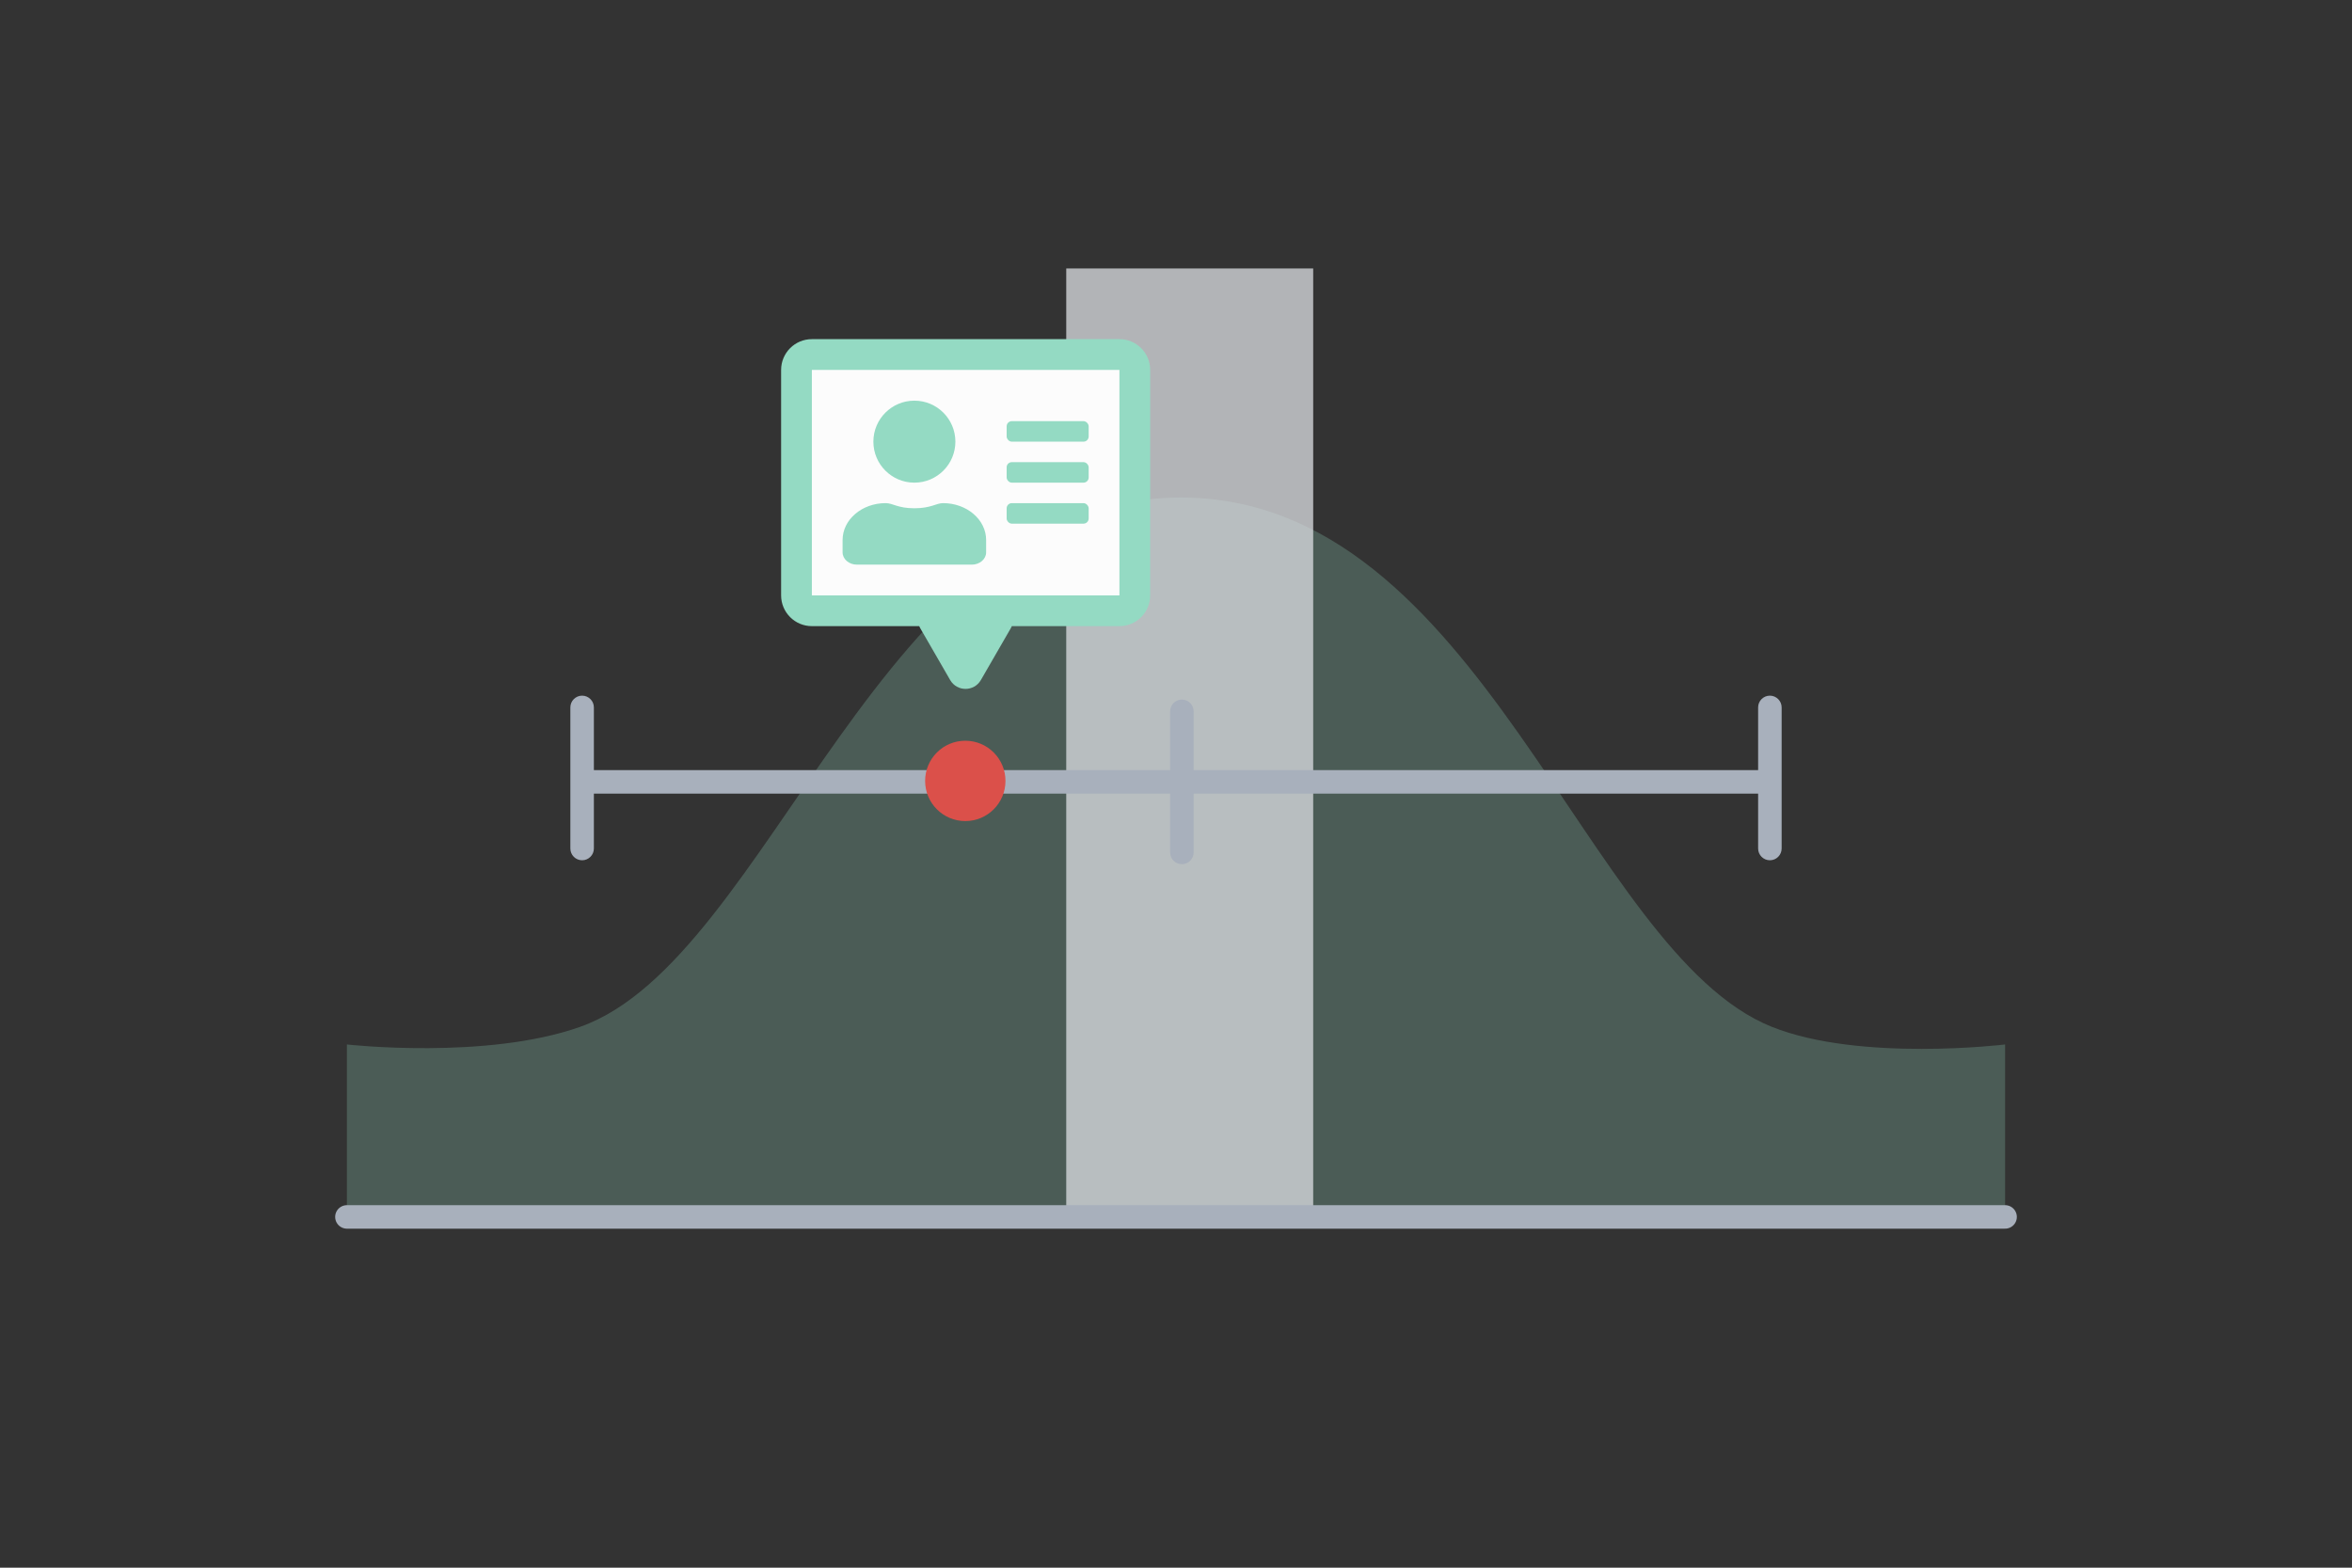 <?xml version="1.0" encoding="UTF-8"?>
<svg xmlns="http://www.w3.org/2000/svg" viewBox="0 0 1200 800">
  <rect x="0" y="0" width="1200" height="800" fill="#333333" stroke="none"/>
  <defs>
    <style>
      .cls-1 {
        fill: none;
        stroke: #a8b0bc;
        stroke-linecap: round;
        stroke-miterlimit: 10;
        stroke-width: 12px;
      }

      .cls-2 {
        fill: #dcdfe3;
        mix-blend-mode: multiply;
        opacity: .75;
      }

      .cls-2, .cls-3, .cls-4, .cls-5, .cls-6, .cls-7 {
        stroke-width: 0px;
      }

      .cls-3 {
        opacity: .25;
      }

      .cls-3, .cls-4 {
        fill: #94dac3;
      }

      .cls-8 {
        isolation: isolate;
      }

      .cls-5 {
        fill: #db504a;
      }

      .cls-6 {
        fill: #a8b0bc;
      }

      .cls-7 {
        fill: #fcfcfc;
      }
    </style>
  </defs>
  <g class="cls-8">
    <g id="Layer_2" data-name="Layer 2">
      <g>
        <g>
          <path class="cls-3" d="M177,618v-85s71,8,119-9c97.69-34.6,153-270.11,306.5-270.11s206.13,231.97,301.5,270.11c45,18,119,9,119,9v85H177Z"/>
          <rect class="cls-2" x="544" y="137" width="126" height="484"/>
          <line class="cls-1" x1="177" y1="621" x2="1023" y2="621"/>
        </g>
        <g id="Demo_dimension" data-name="Demo dimension">
          <path class="cls-6" d="M903,355c-3.31,0-6,2.69-6,6v32h-288v-30c0-3.31-2.69-6-6-6s-6,2.69-6,6v30h-294v-32c0-3.31-2.69-6-6-6s-6,2.69-6,6v72c0,3.31,2.69,6,6,6s6-2.69,6-6v-28h294v30c0,3.31,2.69,6,6,6s6-2.69,6-6v-30h288v28c0,3.31,2.69,6,6,6s6-2.69,6-6v-72c0-3.31-2.69-6-6-6Z"/>
          <circle class="cls-5" cx="492.5" cy="398.5" r="20.5"/>
        </g>
        <g>
          <rect class="cls-7" x="409" y="181" width="169" height="129"/>
          <rect class="cls-4" x="513.6" y="235.84" width="41.84" height="10.46" rx="2.62" ry="2.62"/>
          <rect class="cls-4" x="513.6" y="214.92" width="41.84" height="10.46" rx="2.62" ry="2.62"/>
          <rect class="cls-4" x="513.6" y="256.76" width="41.84" height="10.46" rx="2.62" ry="2.62"/>
          <path class="cls-4" d="M571.14,173.07h-156.92c-8.66,0-15.69,7.03-15.69,15.69v115.07c0,8.66,7.03,15.69,15.69,15.69h54.77c.15.35.32.7.52,1.05l15.27,26.45c3.48,6.03,12.19,6.03,15.67,0l15.27-26.45c.2-.34.37-.7.52-1.05h54.9c8.66,0,15.69-7.03,15.69-15.69v-115.07c0-8.66-7.03-15.69-15.69-15.69ZM571.14,303.84h-156.92v-115.07h156.92v115.07Z"/>
          <path class="cls-4" d="M437.23,288.14h58.58c4.05,0,7.32-2.81,7.32-6.28v-6.28c0-10.4-9.84-18.83-21.97-18.83-3.53,0-6.11,2.62-14.65,2.62s-10.92-2.62-14.65-2.62c-12.13,0-21.97,8.43-21.97,18.83v6.28c0,3.47,3.27,6.28,7.32,6.28Z"/>
          <circle class="cls-4" cx="466.52" cy="225.38" r="20.92"/>
        </g>
      </g>
    </g>
  </g>
</svg>